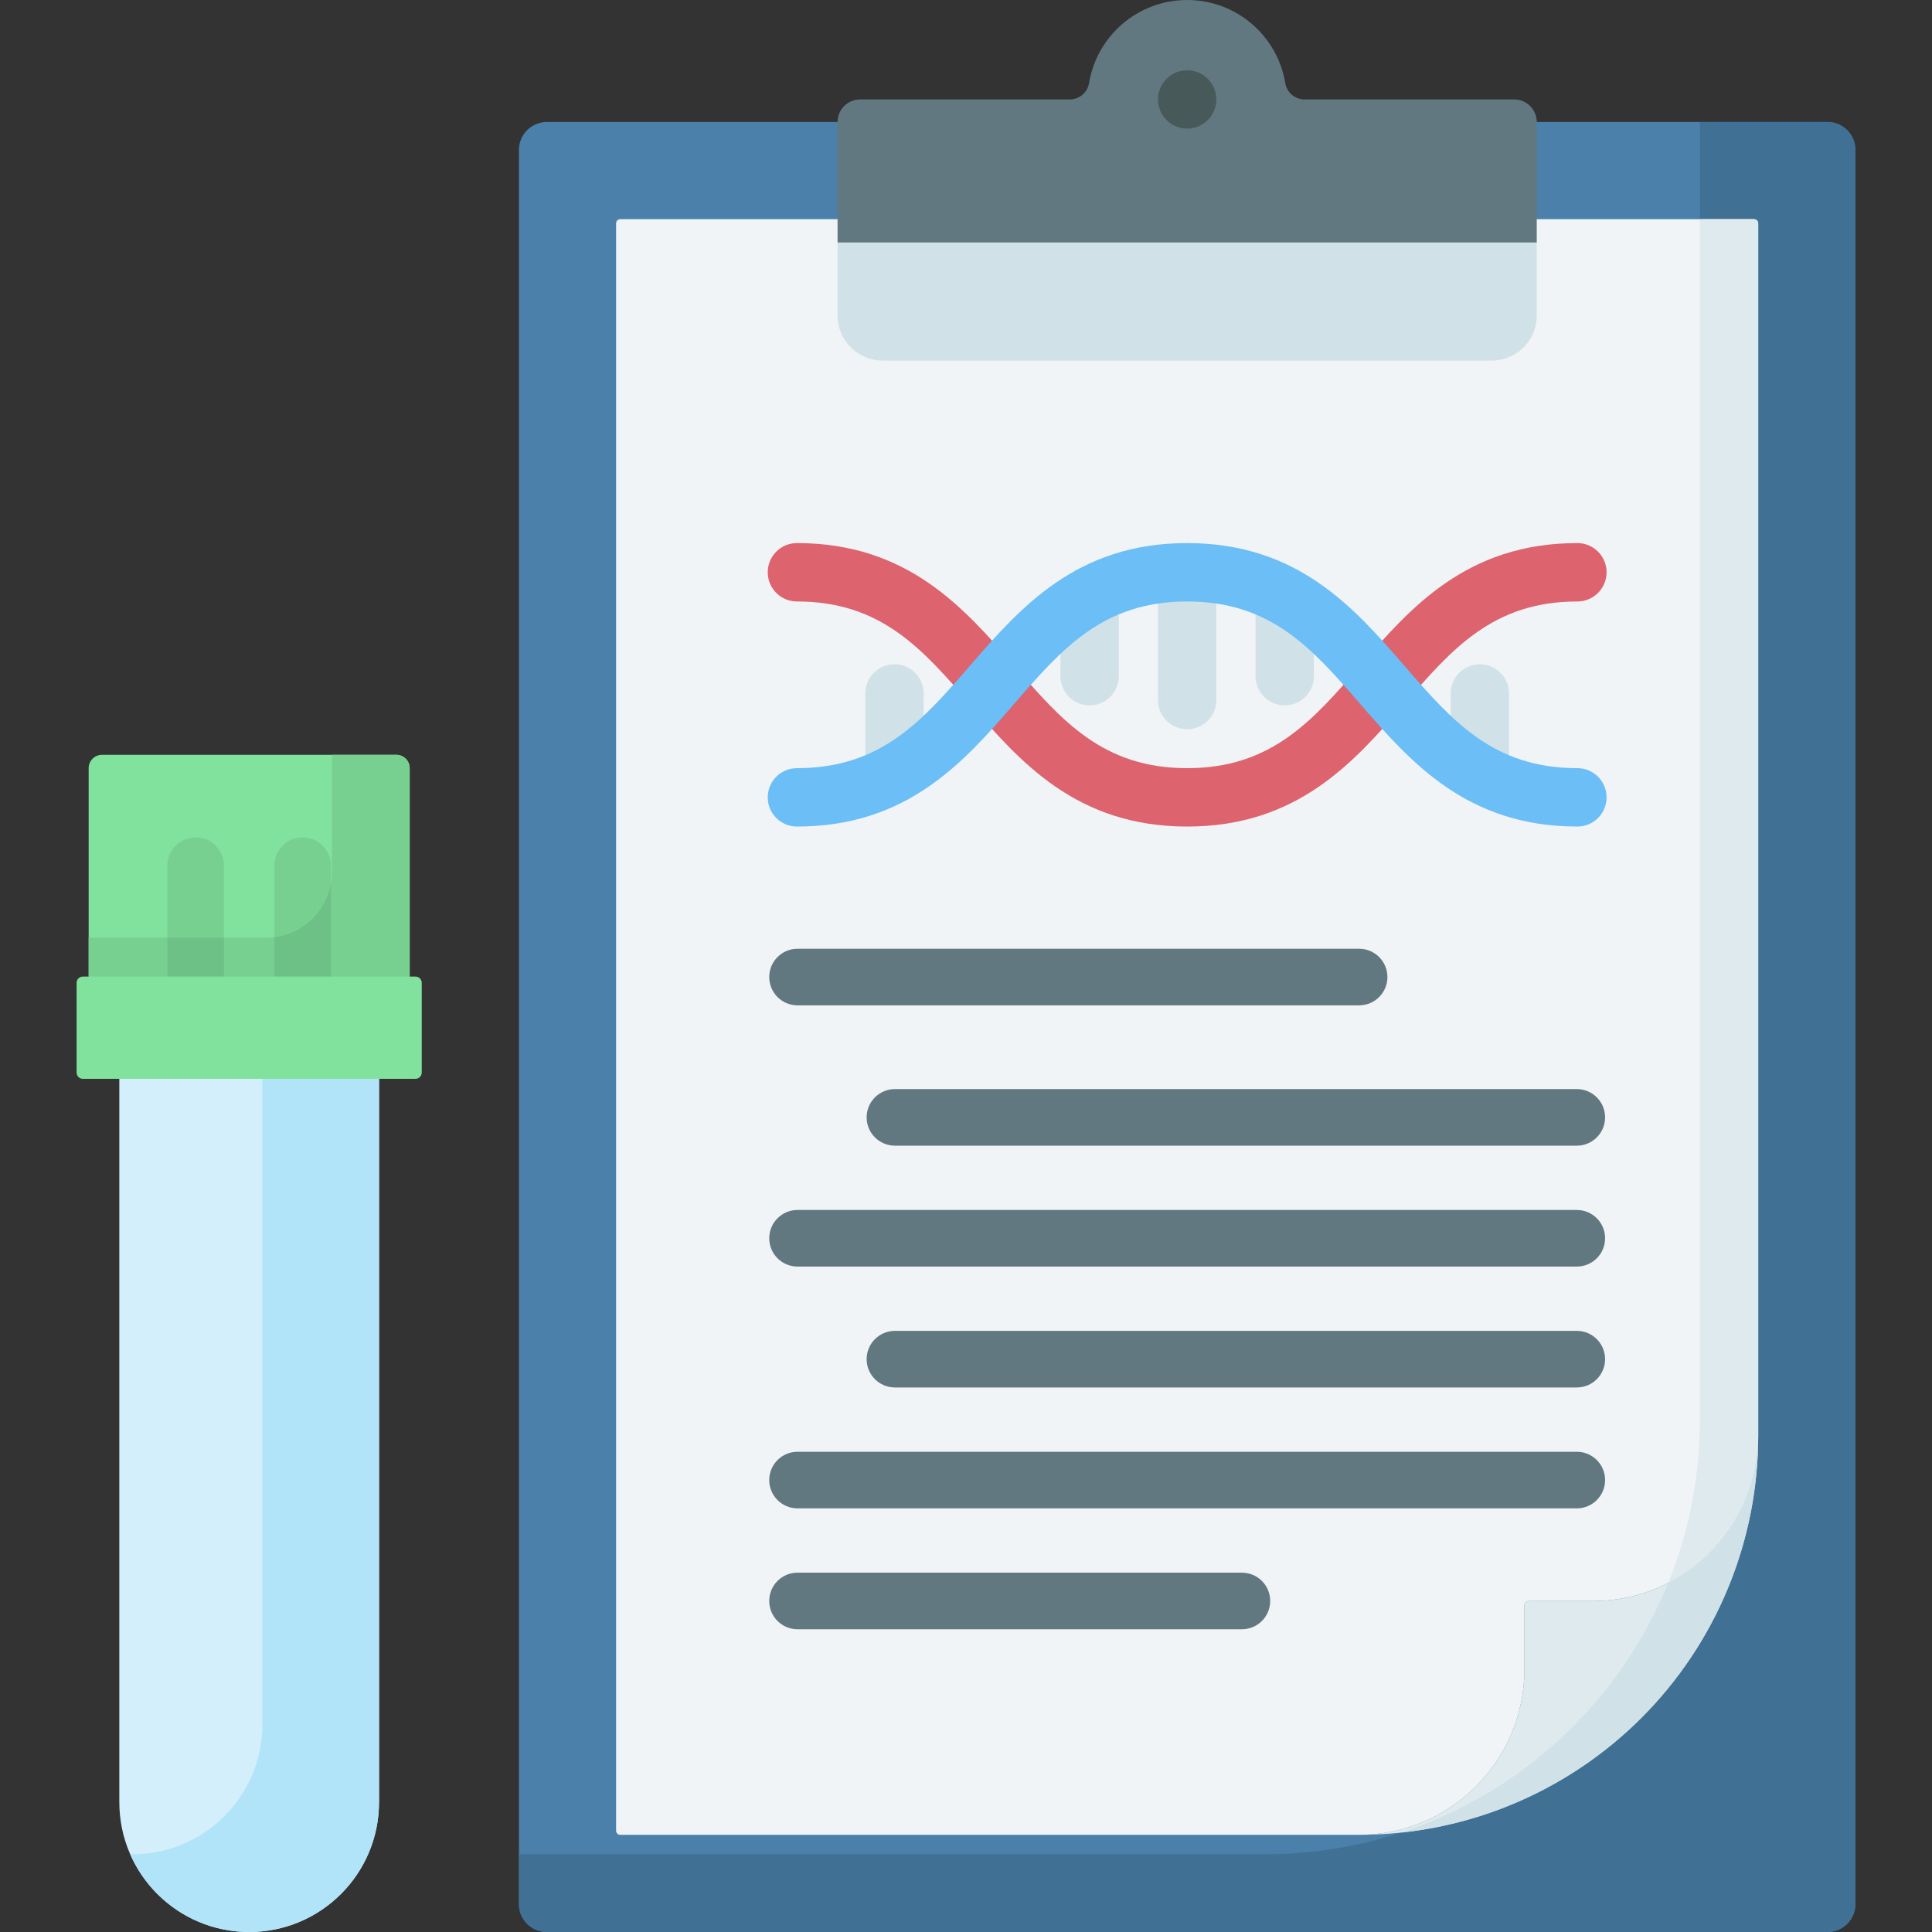 <svg xmlns="http://www.w3.org/2000/svg" width="512" viewBox="0 0 512 512" height="512" data-sanitized-enable-background="new 0 0 512 512" id="Capa_1"><rect x="0" y="0" width="512" height="512" fill="#333333" stroke="none"/><g><g><path fill="#80e29d" d="m23.496 258.799h85.075v-55.229c0-1.953-1.583-3.536-3.536-3.536h-78.003c-1.953 0-3.536 1.583-3.536 3.536z"></path></g><path fill="#78d090" d="m105.035 200.034h-17.068v31.056c0 9.614-7.794 17.408-17.408 17.408h-47.063v10.302l85.075 13.55v-68.78c0-1.953-1.583-3.536-3.536-3.536z"></path><path fill="#78d090" d="m51.854 266.3c-4.142 0-7.5-3.357-7.5-7.5v-29.383c0-4.143 3.358-7.5 7.5-7.5s7.5 3.357 7.5 7.5v29.383c0 4.142-3.357 7.5-7.5 7.5zm35.859-7.5v-29.383c0-4.143-3.358-7.5-7.5-7.5s-7.5 3.357-7.5 7.5v29.383c0 4.143 3.358 7.5 7.5 7.5s7.5-3.358 7.5-7.5z"></path><path fill="#6ec186" d="m59.354 258.8v-10.302h-15v10.302c0 1.247.304 2.422.842 3.456l11.91 1.897c1.388-1.361 2.248-3.257 2.248-5.353z"></path><path fill="#6ec186" d="m80.213 266.3c4.142 0 7.5-3.357 7.5-7.5v-24.73c-1.294 7.499-7.385 13.356-15 14.295v10.435c0 4.142 3.358 7.5 7.5 7.5z"></path><path fill="#4a80aa" d="m491.699 39.738c0-4.091-3.316-7.407-7.407-7.407h-339.365c-4.09 0-7.407 3.316-7.407 7.407v464.855c0 4.091 3.316 7.407 7.407 7.407h339.365c4.091 0 7.407-3.316 7.407-7.407z"></path><path fill="#407093" d="m484.293 32.332h-33.801v343.865c0 63.623-51.576 115.199-115.199 115.199h-197.772v13.197c0 4.091 3.316 7.407 7.407 7.407h339.365c4.091 0 7.407-3.316 7.407-7.407v-464.855c-.001-4.09-3.317-7.406-7.407-7.406z"></path><path fill="#f1f4f6" d="m360.181 486.245c24.195 0 43.809-19.614 43.809-43.809v-17.057c0-.601.487-1.089 1.089-1.089h17.058c24.195 0 43.808-19.614 43.808-43.808v-321.307c0-.601-.487-1.089-1.089-1.089h-300.492c-.601 0-1.089.487-1.089 1.089v425.981c0 .601.488 1.089 1.089 1.089z"></path><path fill="#dfeaef" d="m464.856 58.087h-14.364v318.111c0 15.316-2.99 29.934-8.416 43.303 14.17-7.256 23.868-22.004 23.868-39.018v-321.308c0-.601-.487-1.088-1.088-1.088z"></path><path fill="#d0e2e7" d="m407.258 64.268h-185.297v19.336c0 6.602 5.352 11.955 11.955 11.955h161.387c6.602 0 11.955-5.352 11.955-11.955z"></path><path fill="#617881" d="m401.281 26.355h-55.539c-2.525 0-4.717-1.806-5.126-4.298-2.052-12.511-12.915-22.057-26.006-22.057s-23.954 9.546-26.006 22.056c-.409 2.492-2.601 4.298-5.126 4.298h-55.539c-3.301 0-5.977 2.676-5.977 5.977v31.936h185.297v-31.935c-.001-3.301-2.677-5.977-5.978-5.977z"></path><path fill="#dfeaef" d="m465.944 380.482c0 28.05-11.143 54.951-30.977 74.786-19.835 19.835-46.736 30.977-74.786 30.977 24.195 0 43.809-19.614 43.809-43.809v-17.057c0-.601.487-1.089 1.089-1.089h17.058c24.194.001 43.807-19.613 43.807-43.808z"></path><path fill="#d0e2e7" d="m442.076 419.5c-12.661 31.192-38.592 55.58-70.788 66.161 23.968-2.53 46.48-13.194 63.68-30.393 19.834-19.835 30.977-46.736 30.977-74.785-.001 17.013-9.699 31.761-23.869 39.017z"></path><circle r="7.726" fill="#475959" cy="26.355" cx="314.61"></circle><path fill="#80e29d" d="m21.958 285.9h88.151c.915 0 1.657-.742 1.657-1.657v-23.786c0-.915-.742-1.657-1.657-1.657h-88.151c-.915 0-1.657.742-1.657 1.657v23.786c0 .915.742 1.657 1.657 1.657z"></path><path fill="#d3effb" d="m100.446 285.9v191.688c0 19.005-15.407 34.412-34.412 34.412-19.005 0-34.412-15.407-34.412-34.412v-191.688z"></path><path fill="#b1e4f9" d="m69.54 285.9v171.085c0 19.005-15.407 34.412-34.412 34.412-.209 0-.418-.003-.627-.006 5.319 12.133 17.436 20.609 31.533 20.609 19.005 0 34.412-15.407 34.412-34.412v-191.688z"></path><g><path fill="#617881" d="m360.181 266.427h-148.828c-4.142 0-7.5-3.357-7.5-7.5s3.358-7.5 7.5-7.5h148.829c4.142 0 7.5 3.357 7.5 7.5s-3.359 7.5-7.501 7.5z"></path></g><g><path fill="#617881" d="m417.867 303.616h-180.701c-4.142 0-7.5-3.357-7.5-7.5s3.358-7.5 7.5-7.5h180.701c4.142 0 7.5 3.357 7.5 7.5s-3.358 7.5-7.5 7.5z"></path></g><g><path fill="#617881" d="m417.867 335.655h-206.514c-4.142 0-7.5-3.357-7.5-7.5s3.358-7.5 7.5-7.5h206.515c4.142 0 7.5 3.357 7.5 7.5s-3.359 7.5-7.501 7.5z"></path></g><g><path fill="#617881" d="m417.867 367.693h-180.701c-4.142 0-7.5-3.357-7.5-7.5s3.358-7.5 7.5-7.5h180.701c4.142 0 7.5 3.357 7.5 7.5s-3.358 7.5-7.5 7.5z"></path></g><g><path fill="#617881" d="m417.867 399.731h-206.514c-4.142 0-7.5-3.357-7.5-7.5s3.358-7.5 7.5-7.5h206.515c4.142 0 7.5 3.357 7.5 7.5s-3.359 7.5-7.501 7.5z"></path></g><g><path fill="#617881" d="m329.117 431.771h-117.764c-4.142 0-7.5-3.357-7.5-7.5s3.358-7.5 7.5-7.5h117.765c4.142 0 7.5 3.357 7.5 7.5s-3.359 7.5-7.501 7.5z"></path></g><path fill="#dd636e" d="m203.459 151.66c0 4.274 3.464 7.738 7.738 7.738 22.32 0 33.228 12.584 45.859 27.154 13.203 15.231 28.167 32.494 57.553 32.494s44.35-17.263 57.553-32.494c12.631-14.571 23.539-27.154 45.859-27.154 4.273 0 7.738-3.464 7.738-7.738 0-4.273-3.464-7.738-7.738-7.738-29.386 0-44.35 17.263-57.553 32.494-12.631 14.571-23.539 27.154-45.859 27.154s-33.228-12.584-45.859-27.154c-13.203-15.231-28.167-32.494-57.553-32.494-4.273 0-7.738 3.464-7.738 7.738z"></path><g fill="#d0e2e7"><path d="m306.872 151.66v33.855c0 4.274 3.464 7.738 7.738 7.738s7.738-3.464 7.738-7.738v-33.855c0-4.273-3.464-7.738-7.738-7.738s-7.738 3.464-7.738 7.738z"></path><path d="m332.725 157.976v21.222c0 4.273 3.464 7.738 7.738 7.738 4.273 0 7.738-3.464 7.738-7.738v-21.222c0-4.274-3.464-7.738-7.738-7.738-4.273 0-7.738 3.465-7.738 7.738z"></path><path d="m384.431 183.769v21.222c0 4.273 3.464 7.738 7.738 7.738s7.738-3.464 7.738-7.738v-21.222c0-4.273-3.464-7.738-7.738-7.738-4.273 0-7.738 3.465-7.738 7.738z"></path><path d="m281.019 157.976v21.222c0 4.273 3.464 7.738 7.738 7.738s7.738-3.464 7.738-7.738v-21.222c0-4.274-3.464-7.738-7.738-7.738s-7.738 3.465-7.738 7.738z"></path><path d="m229.313 183.769v21.222c0 4.273 3.464 7.738 7.738 7.738 4.273 0 7.738-3.464 7.738-7.738v-21.222c0-4.273-3.464-7.738-7.738-7.738s-7.738 3.465-7.738 7.738z"></path></g><path fill="#6bbef6" d="m203.459 211.308c0 4.274 3.464 7.738 7.738 7.738 29.386 0 44.35-17.263 57.553-32.494 12.631-14.571 23.539-27.154 45.859-27.154s33.228 12.584 45.859 27.154c13.203 15.231 28.167 32.494 57.553 32.494 4.273 0 7.738-3.464 7.738-7.738 0-4.273-3.464-7.738-7.738-7.738-22.32 0-33.228-12.584-45.859-27.154-13.203-15.231-28.167-32.494-57.553-32.494s-44.35 17.263-57.553 32.494c-12.631 14.571-23.539 27.154-45.859 27.154-4.273 0-7.738 3.465-7.738 7.738z"></path></g></svg>